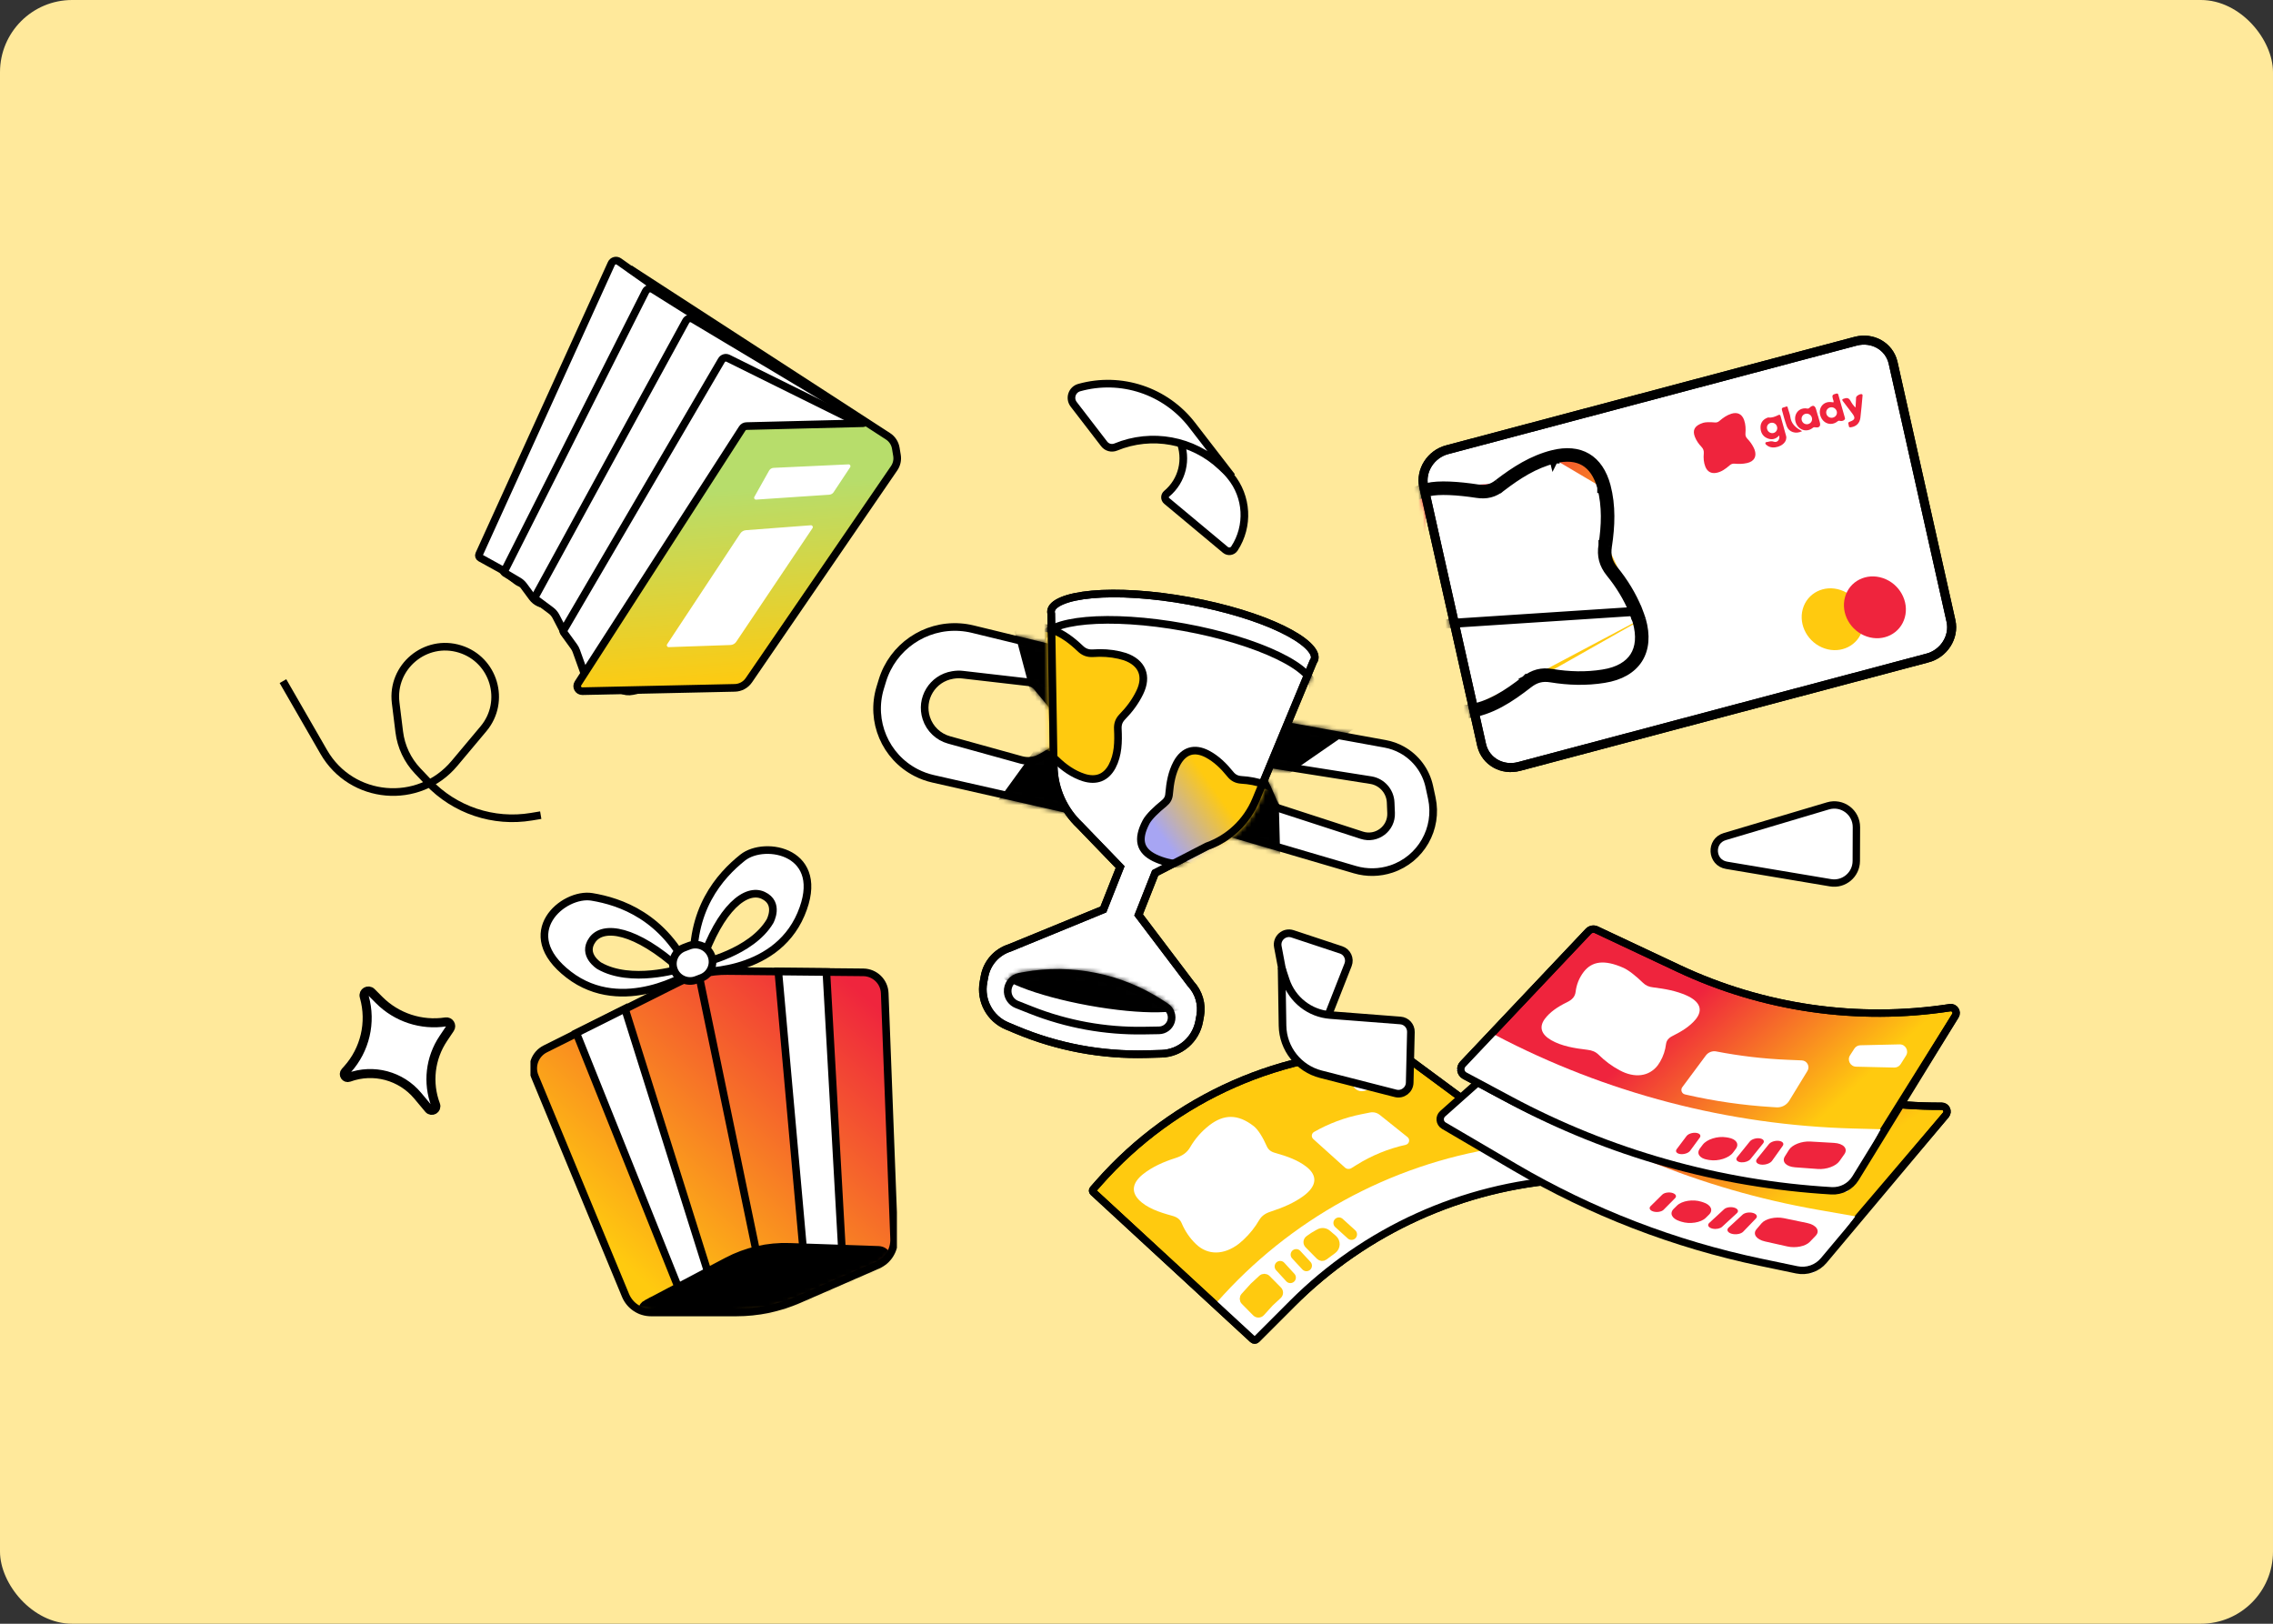 <svg width="504" height="360" viewBox="0 0 504 360" fill="none" xmlns="http://www.w3.org/2000/svg">
<rect x="0" y="0" width="504" height="360" fill="#333333" stroke="none"/>
<rect width="504" height="360" rx="16" fill="#FFE99B"/>
<g clip-path="url(#clip0_6374_22229)">
<path d="M120.891 232.562L150.475 217.773C153.827 216.103 157.522 215.25 161.266 215.286L191.412 215.579C193.982 215.603 196.074 217.639 196.172 220.187L198.252 274.673C198.349 277.173 196.894 279.477 194.593 280.477L177.11 288.097C172.742 289.999 168.032 290.986 163.26 290.986H144.358C141.886 290.986 139.659 289.499 138.705 287.219L118.603 238.683C117.637 236.366 118.64 233.696 120.891 232.562Z" fill="url(#paint0_linear_6374_22229)"/>
<mask id="mask0_6374_22229" style="mask-type:luminance" maskUnits="userSpaceOnUse" x="118" y="215" width="81" height="76">
<path d="M120.893 232.562L150.477 217.773C153.829 216.103 157.524 215.25 161.268 215.286L191.414 215.579C193.984 215.603 196.076 217.639 196.174 220.187L198.254 274.673C198.351 277.173 196.895 279.477 194.595 280.477L177.112 288.097C172.744 289.999 168.034 290.986 163.262 290.986H144.36C141.888 290.986 139.661 289.499 138.707 287.219L118.605 238.683C117.639 236.366 118.642 233.696 120.893 232.562Z" fill="white"/>
</mask>
<g mask="url(#mask0_6374_22229)">
<path d="M143.343 289.035L161.231 279.611C165.488 277.368 170.26 276.27 175.08 276.441L194.766 277.112C196.308 277.16 197.396 278.648 196.981 280.135L190.704 302.422L153.731 306.08L142.707 291.998C141.949 291.023 142.255 289.608 143.343 289.023V289.035Z" fill="black" stroke="black" stroke-width="1.693" stroke-miterlimit="10"/>
</g>
<path d="M120.891 232.562L150.475 217.773C153.827 216.103 157.522 215.25 161.266 215.286L191.412 215.579C193.982 215.603 196.074 217.639 196.172 220.187L198.252 274.673C198.349 277.173 196.894 279.477 194.593 280.477L177.11 288.097C172.742 289.999 168.032 290.986 163.26 290.986H144.358C141.886 290.986 139.659 289.499 138.705 287.219L118.603 238.683C117.637 236.366 118.64 233.696 120.891 232.562Z" stroke="black" stroke-width="1.693" stroke-miterlimit="10"/>
<path d="M131.242 198.845C124.978 197.796 114.101 206.855 126.116 216.096C138.118 225.326 153.044 215.67 153.044 215.67C147.27 203.173 137.506 199.881 131.242 198.845ZM132.869 214.121C132.869 214.121 128.966 211.695 131.352 208.367C133.738 205.038 140.871 205.989 150.72 214.804C150.72 214.804 139.904 218.169 132.869 214.121Z" fill="white" stroke="black" stroke-width="1.693" stroke-miterlimit="10"/>
<path d="M164.654 190.152C169.609 186.177 183.544 188.786 177.598 202.71C171.664 216.608 153.887 215.45 153.887 215.45C152.798 201.734 159.699 194.114 164.654 190.152ZM170.722 204.27C170.722 204.27 172.949 200.259 169.229 198.516C165.51 196.772 159.76 201.076 155.49 213.56C155.49 213.56 166.575 211.22 170.722 204.27Z" fill="white" stroke="black" stroke-width="1.693" stroke-miterlimit="10"/>
<path d="M152.809 209.683L151.654 210.122C149.685 210.871 148.697 213.07 149.449 215.032L149.453 215.044C150.205 217.006 152.411 217.99 154.381 217.241L155.535 216.802C157.505 216.053 158.492 213.855 157.74 211.892L157.736 211.881C156.984 209.918 154.778 208.934 152.809 209.683Z" fill="white" stroke="black" stroke-width="1.693" stroke-miterlimit="10"/>
<path d="M183.236 215.504L186.674 276.83L178.048 276.537L172.579 215.395L183.236 215.504Z" fill="white" stroke="black" stroke-width="1.693" stroke-miterlimit="10"/>
<path d="M127.792 229.037L150.365 285.34L156.911 281.889L138.571 223.648L127.792 229.037Z" fill="white" stroke="black" stroke-width="1.693" stroke-miterlimit="10"/>
<path d="M155.123 216.924L167.623 277.13" stroke="black" stroke-width="1.693" stroke-miterlimit="10"/>
</g>
<path d="M135.564 58.432L106.236 122.896C106.103 123.187 106.218 123.532 106.498 123.686L111.172 126.265L114.567 128.802C115.006 129.13 115.51 129.362 116.045 129.481L123.708 131.193C125.054 131.493 126.139 132.485 126.56 133.799L130.438 145.919C130.883 147.311 132.073 148.335 133.516 148.568L153.884 151.861C155.453 152.115 157.018 151.387 157.835 150.023L190.448 95.548L137.235 57.98C136.659 57.573 135.856 57.791 135.564 58.432Z" fill="white" stroke="black" stroke-width="1.693"/>
<path d="M143.162 64.594L111.79 126.716C111.741 126.812 111.776 126.929 111.868 126.984L114.977 128.828C115.422 129.092 115.809 129.442 116.117 129.858L118.026 132.439C118.827 133.521 120.132 134.111 121.475 133.998L129.64 133.307C132.371 133.076 134.475 135.671 133.685 138.295L132.318 142.838C131.57 145.322 133.422 147.827 136.017 147.839L160.53 147.958C161.908 147.965 163.187 147.241 163.889 146.055L194.078 95.089L144.762 64.149C144.202 63.797 143.46 64.004 143.162 64.594Z" fill="white" stroke="black" stroke-width="1.693"/>
<path d="M152.084 71.174L118.654 132.301C118.556 132.48 118.605 132.703 118.768 132.825L122.153 135.347C122.623 135.698 123.008 136.15 123.279 136.671L125.03 140.046C125.731 141.397 127.222 142.143 128.724 141.896C130.271 141.641 131.801 142.442 132.473 143.859L135.905 151.095C136.68 152.729 138.48 153.611 140.246 153.223L161.307 148.595C162.428 148.348 163.382 147.619 163.914 146.601L191.675 93.496L153.647 70.748C153.1 70.421 152.39 70.614 152.084 71.174Z" fill="white" stroke="black" stroke-width="1.693"/>
<path d="M159.979 79.874L124.926 139.801C124.864 139.906 124.871 140.037 124.942 140.136L127.267 143.346C127.481 143.642 127.653 143.967 127.777 144.311L129.958 150.383L165.387 148.579C166.724 148.511 167.931 147.759 168.582 146.589L196.338 96.717L161.448 79.434C160.919 79.172 160.277 79.364 159.979 79.874Z" fill="white" stroke="black" stroke-width="1.693"/>
<path d="M196.907 96.734L191.559 93.266C191.812 93.431 191.701 93.822 191.4 93.83L165.51 94.468C165.138 94.477 164.795 94.67 164.593 94.983L128.164 151.51C127.676 152.267 128.232 153.262 129.133 153.242L162.925 152.505C164.176 152.478 165.336 151.85 166.043 150.819L198.264 103.809C198.83 102.983 199.055 101.971 198.893 100.983L198.626 99.361C198.448 98.283 197.824 97.329 196.907 96.734Z" fill="url(#paint1_linear_6374_22229)"/>
<path d="M139.657 59.609L196.907 96.734C197.824 97.329 198.448 98.283 198.626 99.361L198.893 100.983C199.055 101.971 198.83 102.983 198.264 103.809L166.043 150.819C165.336 151.85 164.176 152.478 162.925 152.505L129.133 153.242C128.232 153.262 127.676 152.267 128.164 151.51L164.593 94.983C164.795 94.67 165.138 94.477 165.51 94.468L191.4 93.83C191.701 93.822 191.812 93.43 191.559 93.266L139.657 59.609Z" stroke="black" stroke-width="1.693"/>
<path d="M167.264 110.165L170.526 104.353C170.733 103.984 171.116 103.748 171.538 103.728L188.15 102.955C188.484 102.939 188.695 103.31 188.51 103.589L184.839 109.128C184.629 109.446 184.281 109.648 183.9 109.674L167.648 110.772C167.324 110.794 167.105 110.448 167.264 110.165Z" fill="white"/>
<path d="M147.923 142.843L164.15 118.278C164.428 117.857 164.886 117.587 165.39 117.549L179.792 116.457C180.132 116.431 180.352 116.809 180.162 117.092L163.251 142.285C162.959 142.721 162.475 142.99 161.95 143.008L148.278 143.477C147.946 143.488 147.74 143.12 147.923 142.843Z" fill="white"/>
<path d="M62.742 151.016L71.788 166.717C77.942 177.398 92.845 178.705 100.764 169.257L107.203 161.576C112.281 155.518 109.557 146.244 102.01 143.894V143.894C94.332 141.503 86.747 147.838 87.731 155.82L88.529 162.281C88.928 165.52 90.355 168.546 92.6 170.915L94.958 173.403C100.834 179.604 109.409 182.479 117.835 181.072L119.9 180.727" stroke="black" stroke-width="1.693" stroke-linejoin="round"/>
<path d="M419.743 80.35L419.74 80.34L419.738 80.33C418.857 76.76 415.203 74.679 411.476 75.648L411.471 75.65L320.936 99.694C320.934 99.695 320.933 99.695 320.931 99.695C317.299 100.627 314.902 104.298 315.684 107.883L315.684 107.883L315.686 107.888L328.543 165.237L328.545 165.247L328.548 165.257C329.428 168.827 333.082 170.908 336.81 169.939L336.815 169.938L427.349 145.893C427.351 145.893 427.353 145.892 427.354 145.892C430.986 144.96 433.383 141.289 432.601 137.704L432.6 137.699L419.743 80.35Z" fill="white" stroke="black" stroke-width="2"/>
<mask id="mask1_6374_22229" style="mask-type:alpha" maskUnits="userSpaceOnUse" x="314" y="74" width="120" height="98">
<path d="M419.744 80.35L419.741 80.34L419.739 80.33C418.858 76.76 415.204 74.679 411.477 75.648L411.472 75.65L320.937 99.694C320.935 99.695 320.934 99.695 320.932 99.695C317.3 100.627 314.903 104.298 315.685 107.883L315.685 107.883L315.687 107.888L328.544 165.237L328.546 165.247L328.548 165.257C329.429 168.827 333.083 170.908 336.811 169.939L336.816 169.938L427.35 145.893C427.352 145.893 427.354 145.892 427.355 145.892C430.987 144.96 433.384 141.289 432.602 137.704L432.601 137.699L419.744 80.35Z" fill="white" stroke="black" stroke-width="2"/>
</mask>
<g mask="url(#mask1_6374_22229)">
<path d="M353.181 123.998L349.995 118.666C349.55 117.913 348.516 117.583 347.707 117.962L339.469 121.784C338.631 122.075 338.211 123.03 338.628 123.695L341.76 129.346C342.205 130.099 343.239 130.429 344.048 130.05L352.34 125.908C353.177 125.617 353.598 124.662 353.181 123.998Z" fill="white"/>
<path d="M377.656 93.739C378.209 93.571 379.209 93.571 380.21 93.66C380.631 93.696 380.946 93.604 381.256 93.323C382.049 92.646 382.879 92.046 383.9 91.727C385.255 91.311 386.254 91.803 386.729 93.128C387.069 94.095 387.102 95.09 387.024 96.09C386.983 96.555 387.107 96.908 387.433 97.255C387.979 97.823 388.447 98.457 388.808 99.165C388.883 99.322 388.959 99.478 389.028 99.647C389.607 101.18 388.976 102.318 387.354 102.67C386.463 102.866 385.565 102.894 384.656 102.805C384.201 102.761 383.862 102.87 383.519 103.171C382.65 103.924 381.731 104.622 380.553 104.841C379.408 105.039 378.59 104.569 378.145 103.505C377.76 102.554 377.693 101.55 377.783 100.556C377.837 99.955 377.688 99.5 377.256 99.056C376.629 98.404 376.124 97.662 375.795 96.812C375.242 95.352 375.746 94.345 377.656 93.739Z" fill="#EF243D"/>
<path d="M394.495 96.568C393.693 97.427 392.783 97.588 391.79 97.132C390.778 96.666 390.374 95.776 390.367 94.739C390.359 93.748 390.884 93.034 391.82 92.644C391.919 92.619 392.002 92.538 392.098 92.558C392.934 92.668 393.647 92.351 394.353 92.006C394.634 91.874 394.748 92.008 394.818 92.257C395.234 93.722 395.64 95.204 396.042 96.673C396.12 96.95 396.082 97.241 396.007 97.513C395.565 98.947 393.16 99.716 391.906 98.823C391.695 98.669 391.403 98.492 391.435 98.232C391.467 97.972 391.827 98.012 392.039 97.957C392.449 97.852 392.83 97.753 393.304 97.928C394.066 98.206 394.698 97.494 394.509 96.564L394.495 96.568ZM393.271 95.993C393.874 95.823 394.21 95.188 394.023 94.583C393.846 93.961 393.229 93.601 392.621 93.758C391.971 93.925 391.636 94.561 391.849 95.203C392.053 95.818 392.681 96.16 393.285 95.99L393.271 95.993Z" fill="#EF243D"/>
<path d="M406.538 89.206C406.626 88.931 406.489 88.715 406.426 88.493C406.183 87.636 406.289 87.476 407.141 87.271C407.409 87.202 407.546 87.255 407.62 87.518C408.111 89.246 408.601 90.974 409.092 92.701C409.198 93.075 408.564 93.46 407.991 93.311C407.73 93.245 407.621 93.288 407.446 93.422C406.573 94.137 405.414 94.169 404.565 93.527C403.64 92.832 403.257 91.432 403.686 90.431C404.119 89.445 405.105 88.968 406.256 89.175C406.353 89.195 406.431 89.204 406.538 89.206ZM407.27 91.198C407.089 90.562 406.464 90.175 405.81 90.329C405.16 90.496 404.793 91.125 404.973 91.761C405.146 92.369 405.767 92.743 406.393 92.596C407.047 92.442 407.447 91.82 407.27 91.198Z" fill="#EF243D"/>
<path d="M403.11 92.198C403.24 92.654 403.373 93.124 403.503 93.58C403.754 94.465 403.434 94.888 402.513 94.74C402.227 94.695 402.104 94.742 401.905 94.897C401.052 95.577 399.918 95.587 399.069 94.946C398.139 94.236 397.773 92.892 398.218 91.842C398.63 90.891 399.619 90.368 400.709 90.577C400.967 90.629 401.054 90.562 401.235 90.397C401.981 89.715 402.433 89.865 402.7 90.805C402.829 91.261 402.963 91.731 403.092 92.188L403.11 92.198ZM400.929 94.021C401.579 93.853 401.936 93.242 401.748 92.579C401.571 91.957 400.939 91.6 400.328 91.743C399.692 91.907 399.329 92.55 399.513 93.2C399.69 93.822 400.307 94.181 400.943 94.017L400.929 94.021Z" fill="#EF243D"/>
<path d="M411.437 90.332C411.473 89.551 411.514 88.843 411.556 88.135C411.581 87.743 412.584 87.217 412.885 87.421C413.033 87.517 412.988 87.677 412.981 87.812C412.832 89.423 412.711 91.027 412.511 92.621C412.355 93.833 411.588 94.55 410.468 94.72C410.206 94.758 409.94 94.782 409.949 94.439C409.965 94.123 409.556 93.694 410.151 93.496C411.349 93.069 411.463 92.668 410.685 91.638C410.003 90.731 409.321 89.824 408.629 88.934C408.39 88.625 408.451 88.52 408.81 88.398C409.445 88.175 409.924 88.155 410.306 88.858C410.586 89.364 410.916 89.887 411.426 90.349L411.437 90.332Z" fill="#EF243D"/>
<path d="M399.574 95.601C398.18 96.301 396.659 95.803 396.18 94.488C395.757 93.321 395.444 92.111 395.121 90.919C394.929 90.242 395.629 90.358 395.944 90.188C396.39 89.939 396.39 90.369 396.461 90.618C396.63 91.212 396.887 91.799 396.967 92.401C397.14 93.81 397.999 94.701 399.187 95.359C399.295 95.42 399.389 95.485 399.57 95.587L399.574 95.601Z" fill="#EF243D"/>
<ellipse cx="7.005" cy="6.719" rx="7.005" ry="6.719" transform="matrix(0.947 0.32 -0.265 0.964 401.508 128.572)" fill="#FFCA0F"/>
<ellipse cx="7.005" cy="6.719" rx="7.005" ry="6.719" transform="matrix(0.947 0.32 -0.265 0.964 410.876 125.93)" fill="#EF243D"/>
<path d="M356.425 121.04C356.093 123.101 356.513 124.702 357.813 126.335C359.997 129.009 361.815 131.954 363.146 135.202M356.425 121.04C357.094 116.61 357.283 112.174 356.131 107.782M356.425 121.04L355.436 120.891C355.436 120.89 355.436 120.888 355.436 120.887M356.425 121.04L355.437 120.882C355.437 120.883 355.437 120.885 355.436 120.887M356.131 107.782C354.508 101.759 350.332 99.3 344.313 100.791M356.131 107.782L355.165 108.042C355.165 108.041 355.165 108.04 355.165 108.039M356.131 107.782L355.164 108.035C355.164 108.036 355.164 108.038 355.165 108.039M344.313 100.791C339.774 101.937 335.968 104.383 332.299 107.187M344.313 100.791L344.558 101.761C344.557 101.761 344.556 101.761 344.556 101.761M344.313 100.791L344.553 101.762C344.554 101.761 344.555 101.761 344.556 101.761M332.299 107.187C330.861 108.354 329.463 108.677 327.648 108.407C323.331 107.74 318.989 107.475 316.53 108.076M332.299 107.187L332.929 107.964C332.925 107.967 332.921 107.97 332.918 107.973M332.299 107.187L332.906 107.982C332.91 107.979 332.914 107.976 332.918 107.973M316.53 108.076C308.034 110.26 305.511 114.606 307.428 121.254C308.573 125.121 310.521 128.559 313.027 131.63C314.752 133.722 315.25 135.785 314.813 138.444M316.53 108.076L316.779 109.044C316.777 109.045 316.775 109.046 316.773 109.046M316.53 108.076L316.768 109.047C316.769 109.047 316.771 109.046 316.773 109.046M314.813 138.444C314.092 142.844 314.048 147.33 315.403 151.669M314.813 138.444L315.8 138.606M314.813 138.444L315.8 138.606M315.403 151.669C316.98 156.519 320.377 158.831 325.415 158.256M315.403 151.669L316.358 151.371C316.357 151.369 316.357 151.367 316.356 151.365M315.403 151.669L316.354 151.36C316.355 151.361 316.355 151.363 316.356 151.365M325.415 158.256C330.605 157.597 334.826 154.735 338.848 151.619M325.415 158.256L325.301 157.262C325.299 157.263 325.297 157.263 325.295 157.263M325.415 158.256L325.289 157.264C325.291 157.264 325.293 157.263 325.295 157.263M338.848 151.619C340.439 150.368 341.948 149.973 343.907 150.292C347.825 150.932 351.735 151.047 355.667 150.411C362.826 149.28 365.946 144.382 363.942 137.406M338.848 151.619L338.236 150.828C338.235 150.829 338.234 150.83 338.233 150.831M338.848 151.619L338.23 150.833C338.231 150.832 338.232 150.831 338.233 150.831M363.942 137.406C363.697 136.637 363.422 135.919 363.147 135.202L363.146 135.202M363.942 137.406L362.981 137.682C362.983 137.687 362.984 137.691 362.985 137.696M363.942 137.406L362.99 137.71C362.988 137.705 362.987 137.701 362.985 137.696M363.146 135.202L362.213 135.56C362.214 135.564 362.216 135.567 362.217 135.571M363.146 135.202L362.221 135.581C362.22 135.578 362.218 135.574 362.217 135.571M362.217 135.571C362.49 136.283 362.752 136.967 362.985 137.696M362.217 135.571L315.8 138.606M362.217 135.571C360.927 132.427 359.164 129.57 357.038 126.968L357.031 126.958L357.031 126.958C355.556 125.106 355.062 123.223 355.436 120.887M362.217 135.571L315.8 138.606M362.985 137.696C363.929 140.992 363.622 143.638 362.397 145.563C361.17 147.491 358.899 148.888 355.511 149.423L355.507 149.424C351.7 150.04 347.899 149.931 344.068 149.305C342.98 149.128 341.968 149.142 340.986 149.399C340.005 149.657 339.11 150.142 338.233 150.831M338.233 150.831C334.224 153.937 330.192 156.639 325.295 157.263M325.295 157.263C322.958 157.529 321.101 157.117 319.664 156.164C318.224 155.208 317.094 153.632 316.356 151.365M316.356 151.365C315.064 147.224 315.095 142.908 315.8 138.606M315.8 138.606L315.8 138.606M315.8 138.606C316.035 137.174 316.027 135.849 315.699 134.575C315.371 133.3 314.737 132.133 313.8 130.996M355.436 120.887C356.096 116.522 356.266 112.241 355.165 108.039M355.165 108.039C354.399 105.2 353.072 103.34 351.362 102.33C349.652 101.32 347.391 101.059 344.556 101.761M344.556 101.761C340.22 102.856 336.548 105.199 332.918 107.973M332.918 107.973C332.11 108.626 331.277 109.072 330.362 109.305C329.446 109.538 328.504 109.545 327.501 109.396L327.496 109.395L327.496 109.395C325.364 109.066 323.239 108.838 321.354 108.765C319.455 108.692 317.867 108.78 316.773 109.046M316.773 109.046C312.629 110.112 310.161 111.655 308.907 113.544C307.676 115.4 307.476 117.81 308.388 120.974C309.49 124.694 311.367 128.013 313.8 130.996M313.8 130.996C313.799 130.995 313.799 130.995 313.798 130.994L313.027 131.63L313.802 130.998C313.801 130.998 313.8 130.997 313.8 130.996Z" fill="url(#paint2_linear_6374_22229)" stroke="black" stroke-width="2"/>
<path d="M346.878 113.242L348.925 121.486C349.031 121.921 348.787 122.359 348.384 122.453L336.785 125.279C336.371 125.377 335.96 125.101 335.844 124.67L333.798 116.427C333.692 115.992 333.936 115.554 334.339 115.46L345.938 112.634C346.352 112.536 346.763 112.812 346.878 113.242Z" fill="white"/>
</g>
<path d="M419.743 80.35L419.74 80.34L419.738 80.33C418.857 76.76 415.203 74.679 411.476 75.648L411.471 75.65L320.936 99.694C320.934 99.695 320.933 99.695 320.931 99.695C317.299 100.627 314.902 104.298 315.684 107.883L315.684 107.883L315.686 107.888L328.543 165.237L328.545 165.247L328.548 165.257C329.428 168.827 333.082 170.908 336.81 169.939L336.815 169.938L427.349 145.893C427.351 145.893 427.353 145.892 427.354 145.892C430.986 144.96 433.383 141.289 432.601 137.704L432.6 137.699L419.743 80.35Z" stroke="black" stroke-width="2"/>
<path d="M95.061 245.853L92.625 242.938C88.911 238.494 82.805 236.863 77.369 238.862C76.623 239.136 76.008 238.229 76.539 237.638L77.043 237.078C80.949 232.732 82.362 226.69 80.788 221.062L80.751 220.933C80.484 219.979 81.659 219.293 82.359 219.994L84.092 221.73C87.957 225.599 93.433 227.396 98.839 226.568C99.66 226.442 100.238 227.353 99.776 228.042L98.295 230.249C95.382 234.589 94.748 240.069 96.591 244.96C96.948 245.907 95.71 246.629 95.061 245.853Z" fill="white" stroke="black" stroke-width="2" stroke-linecap="round" stroke-linejoin="round"/>
<path d="M278.623 296.94L286.538 289.021C302.744 272.806 324.292 263.035 347.168 261.527C347.592 261.499 347.751 260.957 347.409 260.704L310.065 233.116C309.996 233.064 309.912 233.036 309.825 233.034C284.559 232.594 260.373 243.263 243.663 262.218L242.361 263.694C242.204 263.872 242.218 264.143 242.393 264.304L277.792 296.957C278.029 297.175 278.396 297.168 278.623 296.94Z" fill="#FFCA0F" stroke="black" stroke-width="1.636"/>
<path d="M298.223 258.861L291.198 252.538C290.703 252.093 290.788 251.293 291.367 250.962C294.622 249.102 298.156 247.779 301.832 247.044L303.774 246.655C304.539 246.502 305.332 246.695 305.941 247.183L312.087 252.099C312.728 252.612 312.49 253.638 311.689 253.816C307.825 254.674 304.136 256.185 300.779 258.283L299.654 258.986C299.203 259.268 298.619 259.217 298.223 258.861Z" fill="white"/>
<path d="M307.417 236.995L301.631 237.821C299.755 238.089 299.201 240.532 300.777 241.583C301.24 241.891 301.807 242 302.351 241.885L308.069 240.672C309.438 240.381 310.013 238.744 309.127 237.661C308.713 237.155 308.064 236.902 307.417 236.995Z" fill="white"/>
<path d="M278.009 249.689C279.021 250.499 280.068 252.267 280.885 254.129C281.234 254.909 281.799 255.374 282.845 255.64C285.418 256.362 287.829 257.229 289.718 258.715C292.205 260.693 291.984 262.956 289.074 265.128C286.942 266.7 284.417 267.757 281.763 268.625C280.523 269.021 279.746 269.594 279.194 270.52C278.304 272.057 277.163 273.521 275.719 274.871C275.395 275.162 275.071 275.453 274.709 275.745C271.372 278.309 267.783 278.337 265.182 275.82C263.745 274.442 262.732 272.881 262.011 271.183C261.65 270.334 261.014 269.843 259.879 269.539C257.034 268.758 254.277 267.835 252.481 265.969C250.774 264.142 251.128 262.222 253.397 260.367C255.443 258.729 257.956 257.602 260.607 256.762C262.21 256.255 263.223 255.534 263.914 254.324C264.937 252.559 266.317 250.919 268.157 249.484C271.335 247.037 274.453 246.917 278.009 249.689Z" fill="white"/>
<path d="M278.625 296.939L286.523 289.036C302.739 272.812 324.3 263.035 347.189 261.526C347.611 261.498 347.772 260.961 347.434 260.706L338.189 253.712C338.063 253.617 337.905 253.578 337.75 253.602L332.338 254.445C308.096 258.225 285.946 270.386 269.746 288.812C269.565 289.018 269.58 289.331 269.782 289.518L277.792 296.955C278.029 297.174 278.397 297.167 278.625 296.939Z" fill="white"/>
<path d="M278.623 296.94L286.538 289.021C302.744 272.806 324.292 263.035 347.168 261.527C347.592 261.499 347.751 260.957 347.409 260.704L310.065 233.116C309.996 233.064 309.912 233.036 309.825 233.034C284.559 232.594 260.373 243.263 243.663 262.218L242.361 263.694C242.204 263.872 242.218 264.143 242.393 264.304L277.792 296.957C278.029 297.175 278.396 297.168 278.623 296.94Z" stroke="black" stroke-width="1.636"/>
<path d="M299.673 273.67L296.888 271.145" stroke="#FFCA0F" stroke-width="2.455" stroke-linecap="round"/>
<path d="M289.676 280.611L287.406 278.164" stroke="#FFCA0F" stroke-width="2.455" stroke-linecap="round"/>
<path d="M286.113 283.248L283.858 280.787" stroke="#FFCA0F" stroke-width="2.455" stroke-linecap="round"/>
<path d="M295.449 277.255L295.573 277.163C296.419 276.537 296.462 275.287 295.662 274.604L294.34 273.474C293.825 273.035 293.094 272.957 292.499 273.279L292.114 273.487C291.501 273.818 290.912 274.192 290.352 274.607L290.173 274.739C289.773 275.035 289.728 275.617 290.078 275.971L292.579 278.505C292.866 278.794 293.321 278.83 293.648 278.588L295.449 277.255Z" fill="#FFCA0F" stroke="#FFCA0F" stroke-width="1.636" stroke-linecap="round"/>
<path d="M275.943 288.518L278.455 291.061C278.785 291.396 279.328 291.384 279.643 291.036L281.587 288.891L283.415 287.195C283.754 286.881 283.766 286.349 283.441 286.02L280.928 283.476C280.618 283.161 280.114 283.15 279.79 283.451L277.924 285.181L275.919 287.394C275.627 287.715 275.638 288.209 275.943 288.518Z" fill="#FFCA0F" stroke="#FFCA0F" stroke-width="1.636"/>
<path d="M372.278 227.846L355.574 216.743C354.987 216.353 354.208 216.413 353.688 216.89L320.862 246.951C320.056 247.69 320.187 248.997 321.124 249.561L330.68 255.304C351.025 267.53 373.575 275.639 397.047 279.168L399.999 279.612C402.102 279.928 404.22 279.136 405.6 277.517L431.429 247.209C432.085 246.441 431.535 245.258 430.524 245.263C409.809 245.377 389.53 239.313 372.278 227.846Z" fill="url(#paint3_linear_6374_22229)" stroke="black" stroke-width="1.636" stroke-linecap="round" stroke-linejoin="round"/>
<path d="M331.309 238.777L330.193 238.005L319.245 248.432L336.266 258.524C352.992 268.442 371.206 275.602 390.208 279.728L402.014 282.292L411.392 269.678L403.046 268.214C377.289 263.696 352.816 253.653 331.309 238.777Z" fill="white"/>
<path d="M372.258 227.833L355.56 216.734C354.979 216.347 354.211 216.402 353.689 216.865L319.885 246.936C319.055 247.675 319.186 249.008 320.145 249.57L335.93 258.828C352.861 268.759 371.294 275.871 390.507 279.886L398.408 281.537C400.629 282.001 402.925 281.206 404.384 279.468L431.46 247.204C432.107 246.433 431.555 245.257 430.548 245.263C409.817 245.377 389.523 239.309 372.258 227.833Z" stroke="black" stroke-width="1.636" stroke-linecap="round" stroke-linejoin="round"/>
<path d="M405.321 178.671L382.439 185.479C379.116 186.469 379.411 191.269 382.831 191.844L405.88 195.715C408.867 196.217 411.591 193.921 411.602 190.892L411.63 183.394C411.642 180.103 408.475 177.732 405.321 178.671Z" fill="white" stroke="black" stroke-width="1.636"/>
<path d="M397.21 254.507L392.251 260.446C391.519 261.324 390.361 261.724 389.242 261.486L388.076 261.239C381.913 259.93 375.866 258.124 369.996 255.838L369.588 255.679C368.897 255.411 368.711 254.523 369.235 253.999L375.424 247.82C376.06 247.186 377.005 246.971 377.853 247.27C382.829 249.023 387.929 250.402 393.112 251.397L396.318 252.012C397.47 252.233 397.961 253.607 397.21 254.507Z" fill="white"/>
<path d="M360.198 225.915C361.325 226.641 362.752 228.201 363.999 229.835C364.527 230.52 365.16 230.937 366.166 231.193C368.659 231.88 371.049 232.689 373.146 234.023C375.913 235.798 376.349 237.756 374.362 239.572C372.903 240.885 370.949 241.743 368.828 242.434C367.834 242.748 367.302 243.226 367.068 244.017C366.705 245.33 366.097 246.573 365.188 247.71C364.981 247.955 364.773 248.199 364.533 248.444C362.276 250.59 359.087 250.529 356.068 248.284C354.403 247.055 353.066 245.676 351.949 244.186C351.391 243.441 350.687 243 349.591 242.709C346.84 241.964 344.127 241.098 342.006 239.437C339.976 237.812 339.754 236.154 341.258 234.598C342.623 233.225 344.546 232.307 346.674 231.641C347.959 231.239 348.66 230.637 348.938 229.604C349.356 228.096 350.127 226.706 351.366 225.504C353.513 223.457 356.256 223.426 360.198 225.915Z" fill="white"/>
<path d="M365.994 267.413L368.583 264.858C369.132 264.317 370.486 264.212 371.222 264.655C371.666 264.921 371.745 265.315 371.421 265.643L368.882 268.212C368.425 268.674 367.356 268.847 366.55 268.589C365.81 268.351 365.566 267.835 365.994 267.413Z" fill="#EF243D"/>
<path d="M378.992 271.141L382.281 268.106C382.761 267.663 383.809 267.507 384.598 267.761C385.355 268.006 385.59 268.54 385.129 268.966L381.84 272.001C381.419 272.39 380.547 272.566 379.788 272.415C378.846 272.227 378.469 271.624 378.992 271.141Z" fill="#EF243D"/>
<path d="M383.289 272.163L386.394 269.298C386.887 268.844 387.961 268.684 388.769 268.945C389.517 269.186 389.773 269.706 389.356 270.138L386.522 273.079C386.087 273.53 385.117 273.753 384.247 273.6C383.151 273.408 382.69 272.717 383.289 272.163Z" fill="#EF243D"/>
<path d="M371.121 268.004L371.851 267.284C372.926 266.223 375.398 265.834 377.254 266.434L377.668 266.567C379.378 267.12 379.94 268.315 378.95 269.292L378.221 270.013C377.146 271.073 374.678 271.463 372.821 270.865L372.406 270.731C370.693 270.179 370.129 268.983 371.121 268.004Z" fill="#EF243D"/>
<path d="M389.483 272.521L390.597 271.218C391.473 270.193 393.664 269.694 395.558 270.086L400.702 271.153C402.769 271.582 403.642 272.89 402.592 273.984L401.298 275.332C400.35 276.32 398.172 276.768 396.327 276.355L391.363 275.244C389.42 274.808 388.574 273.584 389.483 272.521Z" fill="#EF243D"/>
<path d="M372.2 214.716L353.971 206.143C353.369 205.86 352.655 205.996 352.198 206.478L324.36 235.929C323.619 236.713 323.826 237.987 324.777 238.496L333.553 243.193C356.348 255.395 381.792 261.806 407.648 261.863C409.5 261.867 411.224 260.915 412.206 259.344L433.55 225.205C434.086 224.348 433.368 223.258 432.37 223.412C411.895 226.56 390.946 223.532 372.2 214.716Z" fill="url(#paint4_linear_6374_22229)" stroke="black" stroke-width="1.636" stroke-linecap="round" stroke-linejoin="round"/>
<path d="M331.586 229.501L330.589 228.978L322.865 237.16L333.82 243.023C356.51 255.169 381.527 262.339 407.206 264.057L409.592 264.217L417.021 250.365L410.976 250.204C383.277 249.467 356.117 242.384 331.586 229.501Z" fill="white"/>
<path d="M372.178 214.706L353.971 206.143C353.369 205.86 352.655 205.996 352.198 206.478L324.36 235.929C323.619 236.713 323.826 237.987 324.777 238.496L334.868 243.897C356.874 255.677 381.174 262.539 406.09 264.01C408.247 264.138 410.299 263.069 411.431 261.228L433.58 225.195C434.107 224.337 433.388 223.255 432.393 223.408C411.903 226.559 390.939 223.529 372.178 214.706Z" stroke="black" stroke-width="1.636" stroke-linecap="round" stroke-linejoin="round"/>
<path d="M400.769 237.437L396.735 244.039C396.139 245.014 395.052 245.58 393.911 245.509L392.721 245.435C386.432 245.043 380.186 244.142 374.044 242.742L373.617 242.644C372.895 242.48 372.58 241.628 373.022 241.034L378.24 234.015C378.776 233.294 379.679 232.944 380.561 233.115C385.74 234.12 390.988 234.737 396.26 234.961L399.522 235.1C400.693 235.15 401.381 236.437 400.769 237.437Z" fill="white"/>
<path d="M359.967 214.576C361.188 215.129 362.828 216.463 364.301 217.897C364.925 218.497 365.612 218.817 366.644 218.922C369.211 219.237 371.694 219.687 373.963 220.7C376.961 222.05 377.679 223.923 375.98 226.011C374.729 227.523 372.922 228.658 370.924 229.652C369.987 230.108 369.531 230.66 369.415 231.476C369.249 232.828 368.83 234.146 368.097 235.405C367.927 235.677 367.758 235.949 367.556 236.227C365.639 238.681 362.475 239.087 359.159 237.309C357.333 236.337 355.807 235.169 354.484 233.858C353.823 233.203 353.062 232.87 351.936 232.743C349.105 232.409 346.294 231.95 343.953 230.617C341.706 229.307 341.245 227.699 342.504 225.94C343.653 224.382 345.421 223.192 347.428 222.221C348.64 221.635 349.246 220.937 349.369 219.875C349.562 218.322 350.121 216.834 351.171 215.464C352.995 213.123 355.704 212.691 359.967 214.576Z" fill="white"/>
<path d="M371.781 254.776L373.968 251.868C374.431 251.253 375.756 250.951 376.549 251.281C377.027 251.479 377.163 251.857 376.891 252.229L374.755 255.143C374.371 255.667 373.338 255.994 372.504 255.857C371.737 255.73 371.42 255.256 371.781 254.776Z" fill="#EF243D"/>
<path d="M385.184 256.558L387.993 253.074C388.403 252.565 389.417 252.257 390.234 252.393C391.02 252.524 391.331 253.018 390.936 253.508L388.128 256.992C387.768 257.438 386.931 257.74 386.158 257.701C385.199 257.654 384.737 257.112 385.184 256.558Z" fill="#EF243D"/>
<path d="M389.585 256.941L392.237 253.652C392.658 253.13 393.697 252.814 394.534 252.954C395.31 253.084 395.638 253.56 395.29 254.048L392.917 257.374C392.553 257.883 391.626 258.245 390.743 258.222C389.63 258.193 389.073 257.576 389.585 256.941Z" fill="#EF243D"/>
<path d="M376.939 254.61L377.555 253.79C378.464 252.583 380.851 251.836 382.776 252.157L383.205 252.229C384.977 252.525 385.708 253.625 384.872 254.737L384.256 255.556C383.349 256.763 380.964 257.51 379.039 257.19L378.61 257.119C376.834 256.824 376.101 255.723 376.939 254.61Z" fill="#EF243D"/>
<path d="M395.765 256.387L396.676 254.934C397.393 253.793 399.487 252.978 401.418 253.089L406.663 253.39C408.77 253.511 409.826 254.677 408.947 255.914L407.864 257.437C407.071 258.552 404.982 259.315 403.098 259.177L398.024 258.805C396.038 258.659 395.022 257.572 395.765 256.387Z" fill="#EF243D"/>
<path d="M410.217 233.972L411.167 232.497C411.461 232.04 411.963 231.759 412.506 231.746L421.199 231.549C422.503 231.52 423.316 232.953 422.621 234.057L421.444 235.926C421.137 236.413 420.597 236.703 420.022 236.69L411.556 236.494C410.278 236.464 409.526 235.047 410.217 233.972Z" fill="white"/>
<path d="M307.134 164.916L284.367 160.772L283.052 160.532C279.814 159.943 277.055 162.908 277.875 166.096C278.324 167.837 279.764 169.146 281.541 169.426L304.059 172.981C306.471 173.42 308.255 175.472 308.355 177.92L308.451 180.255C308.592 183.711 305.245 186.249 301.955 185.18L283.567 179.205C283.129 179.062 282.772 178.74 282.587 178.318L280.964 174.629C278.967 170.091 273.558 168.175 269.149 170.445L266.823 171.643C263.458 173.375 262.373 177.663 264.508 180.788C265.327 181.988 266.537 182.867 267.932 183.276L300.425 192.81C303.074 193.587 305.897 193.536 308.517 192.664C315.077 190.481 318.94 183.708 317.48 176.95L316.928 174.395C316.18 170.934 313.974 167.966 310.876 166.252C309.709 165.606 308.445 165.155 307.134 164.916Z" fill="white" stroke="black" stroke-width="1.693"/>
<mask id="mask2_6374_22229" style="mask-type:alpha" maskUnits="userSpaceOnUse" x="262" y="159" width="57" height="36">
<path d="M307.136 164.916L284.369 160.772L283.054 160.532C279.816 159.943 277.057 162.908 277.877 166.096C278.326 167.837 279.766 169.146 281.543 169.426L304.061 172.981C306.473 173.42 308.257 175.472 308.357 177.92L308.453 180.255C308.594 183.711 305.247 186.249 301.957 185.18L283.569 179.205C283.131 179.062 282.774 178.74 282.589 178.318L280.966 174.629C278.969 170.091 273.56 168.175 269.151 170.445L266.825 171.643C263.46 173.375 262.375 177.663 264.51 180.788C265.329 181.988 266.539 182.867 267.934 183.276L300.427 192.81C303.076 193.587 305.899 193.536 308.519 192.664C315.079 190.481 318.942 183.708 317.482 176.95L316.93 174.395C316.182 170.934 313.976 167.966 310.878 166.252C309.711 165.606 308.447 165.155 307.136 164.916Z" fill="white" stroke="black" stroke-width="1.693"/>
</mask>
<g mask="url(#mask2_6374_22229)">
<path d="M282.563 172.763L298.35 161.839L283.217 155.635L264.65 187.243L283.122 194.056L282.563 172.763Z" fill="black" stroke="black" stroke-width="1.693"/>
</g>
<path d="M229.952 152.303L235.85 159.464C236.643 160.426 238.109 160.453 238.936 159.52L239.327 159.079C241.618 156.495 242.695 153.056 242.285 149.628C242.014 147.351 240.356 145.482 238.128 144.941L215.685 139.484C214.756 139.258 213.81 139.112 212.856 139.047C205.058 138.517 197.925 143.435 195.649 150.912L195.17 152.483C192.921 159.871 196.292 167.809 203.171 171.32C204.351 171.923 205.601 172.376 206.894 172.669L242.664 180.777L236.775 164.51L230.88 167.912C229.529 168.691 227.922 168.896 226.419 168.479L210.438 164.051C208.058 163.392 206.166 161.586 205.397 159.239C203.987 154.941 206.743 150.398 211.206 149.661L211.371 149.634C212.061 149.52 212.763 149.502 213.458 149.582L228.04 151.263C228.788 151.349 229.474 151.722 229.952 152.303Z" fill="white" stroke="black" stroke-width="1.693"/>
<mask id="mask3_6374_22229" style="mask-type:alpha" maskUnits="userSpaceOnUse" x="193" y="138" width="51" height="44">
<path d="M229.951 152.305L235.849 159.466C236.642 160.428 238.108 160.455 238.935 159.522L239.326 159.081C241.617 156.497 242.694 153.058 242.284 149.63C242.013 147.353 240.355 145.484 238.127 144.942L215.684 139.486C214.755 139.26 213.809 139.113 212.855 139.049C205.057 138.519 197.924 143.437 195.648 150.914L195.169 152.485C192.92 159.873 196.291 167.811 203.17 171.322C204.35 171.925 205.601 172.378 206.893 172.671L242.663 180.779L236.774 164.512L230.879 167.914C229.529 168.693 227.921 168.898 226.418 168.481L210.437 164.053C208.057 163.394 206.165 161.588 205.396 159.241C203.986 154.943 206.742 150.4 211.205 149.663L211.37 149.635C212.06 149.522 212.762 149.504 213.457 149.584L228.039 151.265C228.787 151.351 229.473 151.724 229.951 152.305Z" fill="white" stroke="black" stroke-width="1.693"/>
</mask>
<g mask="url(#mask3_6374_22229)">
<path d="M230.57 157.879L225.89 140.272L229.621 136.023L244.23 155.93L239.02 184.55L221.979 177.998L229.874 167.115L230.57 157.879Z" fill="black" stroke="black" stroke-width="1.693"/>
</g>
<path d="M291.233 146.641L291.186 146.711L291.154 146.788L278.475 177.322C276.44 182.224 272.471 185.884 267.712 187.597L267.66 187.615L267.611 187.641L256.425 193.398L256.142 193.544L256.025 193.84L252.64 202.403L252.465 202.846L252.752 203.225L264.036 218.128L264.061 218.16L264.089 218.19C265.77 220.015 266.603 222.584 266.123 225.222L265.907 226.408C265.162 230.503 261.664 233.512 257.532 233.625L254.158 233.718C244.292 233.987 234.485 232.152 225.383 228.333L223.28 227.451C219.497 225.864 217.324 221.841 218.064 217.777L218.294 216.515C218.855 213.429 221.068 211.063 223.847 210.172L223.879 210.162L223.91 210.149L244.32 201.781L244.654 201.645L244.786 201.309L248.172 192.746L248.372 192.239L247.993 191.847L239.447 182.991L239.433 182.976L239.419 182.963C235.923 179.666 233.73 175.01 233.646 169.854L233.096 136.15L233.095 136.071L233.079 135.995C233.033 135.768 233.031 135.558 233.067 135.361C233.196 134.652 233.885 133.875 235.512 133.191C237.099 132.524 239.365 132.042 242.179 131.79C247.795 131.288 255.398 131.718 263.643 133.219C271.888 134.72 279.155 136.997 284.234 139.446C286.779 140.673 288.729 141.923 289.979 143.107C291.261 144.32 291.632 145.29 291.503 145.998C291.463 146.214 291.377 146.427 291.233 146.641Z" fill="white" stroke="black" stroke-width="1.693"/>
<mask id="mask4_6374_22229" style="mask-type:alpha" maskUnits="userSpaceOnUse" x="217" y="130" width="76" height="105">
<path d="M291.231 146.643L291.184 146.713L291.152 146.79L278.474 177.324C276.438 182.226 272.469 185.885 267.71 187.599L267.658 187.617L267.609 187.643L256.423 193.4L256.14 193.546L256.023 193.842L252.638 202.405L252.463 202.848L252.75 203.227L264.034 218.13L264.059 218.162L264.087 218.192C265.768 220.017 266.601 222.586 266.121 225.224L265.905 226.41C265.16 230.505 261.662 233.514 257.53 233.627L254.156 233.719C244.29 233.989 234.483 232.154 225.381 228.335L223.278 227.453C219.495 225.866 217.322 221.843 218.062 217.779L218.292 216.517C218.853 213.431 221.066 211.065 223.845 210.174L223.877 210.164L223.908 210.151L244.318 201.783L244.652 201.647L244.784 201.311L248.17 192.748L248.37 192.241L247.992 191.849L239.445 182.993L239.431 182.978L239.417 182.965C235.921 179.668 233.728 175.012 233.644 169.856L233.094 136.152L233.093 136.073L233.077 135.997C233.031 135.77 233.029 135.56 233.065 135.363C233.194 134.654 233.883 133.877 235.51 133.193C237.097 132.526 239.363 132.044 242.177 131.792C247.793 131.29 255.396 131.72 263.641 133.221C271.886 134.722 279.153 136.999 284.232 139.448C286.777 140.675 288.727 141.925 289.978 143.109C291.259 144.322 291.63 145.292 291.501 146C291.462 146.216 291.375 146.429 291.231 146.643Z" fill="white" stroke="black" stroke-width="1.693"/>
</mask>
<g mask="url(#mask4_6374_22229)">
<path d="M291.118 152.832C291.951 148.252 279.173 142.089 262.577 139.068C245.98 136.047 231.85 137.311 231.017 141.891" stroke="black" stroke-width="1.693"/>
</g>
<mask id="mask5_6374_22229" style="mask-type:alpha" maskUnits="userSpaceOnUse" x="217" y="130" width="76" height="105">
<path d="M291.231 146.643L291.184 146.713L291.152 146.79L278.474 177.324C276.438 182.226 272.469 185.885 267.71 187.599L267.658 187.617L267.609 187.643L256.423 193.4L256.14 193.546L256.023 193.842L252.638 202.405L252.463 202.848L252.75 203.227L264.034 218.13L264.059 218.162L264.087 218.192C265.768 220.017 266.601 222.586 266.121 225.224L265.905 226.41C265.16 230.505 261.662 233.514 257.53 233.627L254.156 233.719C244.29 233.989 234.483 232.154 225.381 228.335L223.278 227.453C219.495 225.866 217.322 221.843 218.062 217.779L218.292 216.517C218.853 213.431 221.066 211.065 223.845 210.174L223.877 210.164L223.908 210.151L244.318 201.783L244.652 201.647L244.784 201.311L248.17 192.748L248.37 192.241L247.992 191.849L239.445 182.993L239.431 182.978L239.417 182.965C235.921 179.668 233.728 175.012 233.644 169.856L233.094 136.152L233.093 136.073L233.077 135.997C233.031 135.77 233.029 135.56 233.065 135.363C233.194 134.654 233.883 133.877 235.51 133.193C237.097 132.526 239.363 132.044 242.177 131.792C247.793 131.29 255.396 131.72 263.641 133.221C271.886 134.722 279.153 136.999 284.232 139.448C286.777 140.675 288.727 141.925 289.978 143.109C291.259 144.322 291.63 145.292 291.501 146C291.462 146.216 291.375 146.429 291.231 146.643Z" fill="white" stroke="black" stroke-width="1.693"/>
</mask>
<g mask="url(#mask5_6374_22229)">
</g>
<mask id="mask6_6374_22229" style="mask-type:alpha" maskUnits="userSpaceOnUse" x="217" y="130" width="76" height="105">
<path d="M291.231 146.643L291.184 146.713L291.152 146.79L278.474 177.324C276.438 182.226 272.469 185.885 267.71 187.599L267.658 187.617L267.609 187.643L256.423 193.4L256.14 193.546L256.023 193.842L252.638 202.405L252.463 202.848L252.75 203.227L264.034 218.13L264.059 218.162L264.087 218.192C265.768 220.017 266.601 222.586 266.121 225.224L265.905 226.41C265.16 230.505 261.662 233.514 257.53 233.627L254.156 233.719C244.29 233.989 234.483 232.154 225.381 228.335L223.278 227.453C219.495 225.866 217.322 221.843 218.062 217.779L218.292 216.517C218.853 213.431 221.066 211.065 223.845 210.174L223.877 210.164L223.908 210.151L244.318 201.783L244.652 201.647L244.784 201.311L248.17 192.748L248.37 192.241L247.992 191.849L239.445 182.993L239.431 182.978L239.417 182.965C235.921 179.668 233.728 175.012 233.644 169.856L233.094 136.152L233.093 136.073L233.077 135.997C233.031 135.77 233.029 135.56 233.065 135.363C233.194 134.654 233.883 133.877 235.51 133.193C237.097 132.526 239.363 132.044 242.177 131.792C247.793 131.29 255.396 131.72 263.641 133.221C271.886 134.722 279.153 136.999 284.232 139.448C286.777 140.675 288.727 141.925 289.978 143.109C291.259 144.322 291.63 145.292 291.501 146C291.462 146.216 291.375 146.429 291.231 146.643Z" fill="white" stroke="black" stroke-width="1.693"/>
</mask>
<g mask="url(#mask6_6374_22229)">
<path d="M220.738 157.868C221.253 156.549 222.771 154.644 224.464 152.881C225.172 152.136 225.473 151.392 225.401 150.358C225.296 147.776 225.399 145.246 226.334 142.798C227.586 139.561 230.055 138.439 233.336 139.632C235.718 140.516 237.69 142.029 239.505 143.76C240.342 144.575 241.21 144.897 242.377 144.827C244.304 144.686 246.237 144.8 248.153 145.234C248.571 145.339 248.988 145.443 249.419 145.578C253.259 146.903 254.5 149.907 252.716 153.551C251.743 155.557 250.433 157.311 248.881 158.9C248.104 159.695 247.8 160.514 247.862 161.644C247.996 164.489 247.95 167.343 246.583 169.932C245.227 172.425 243.075 173.238 240.346 172.401C237.923 171.627 235.882 170.164 234.098 168.419C233.02 167.364 231.915 166.929 230.402 167.047C228.189 167.207 225.988 166.994 223.848 166.275C220.186 165.016 219.007 162.463 220.738 157.868Z" fill="#FFCA0F" stroke="black" stroke-width="1.693"/>
<path d="M254.146 182.203C254.766 181.068 256.36 179.52 258.098 178.12C258.824 177.527 259.184 176.889 259.238 175.944C259.442 173.594 259.829 171.316 260.959 169.207C262.468 166.423 264.833 165.692 267.666 167.153C269.72 168.23 271.329 169.828 272.772 171.605C273.435 172.44 274.184 172.832 275.248 172.904C277.009 173 278.747 173.327 280.431 173.942C280.796 174.085 281.162 174.228 281.537 174.4C284.86 176.045 285.635 178.909 283.598 182.001C282.485 183.704 281.095 185.14 279.505 186.399C278.71 187.028 278.34 187.734 278.265 188.765C278.057 191.356 277.684 193.934 276.146 196.12C274.629 198.22 272.588 198.707 270.214 197.632C268.11 196.651 266.431 195.09 265.019 193.303C264.165 192.223 263.215 191.701 261.832 191.632C259.81 191.521 257.842 191.073 255.988 190.174C252.818 188.61 252.046 186.162 254.146 182.203Z" fill="url(#paint5_linear_6374_22229)" stroke="black" stroke-width="1.693"/>
</g>
<path d="M228.638 223.957L225.471 222.705C224.313 222.248 223.522 221.165 223.44 219.923C223.331 218.284 224.472 216.826 226.088 216.538L227.115 216.354C237.598 214.482 248.4 216.662 257.336 222.453L258.496 223.205C259.586 223.911 260.059 225.265 259.648 226.496C259.265 227.641 258.201 228.42 256.995 228.439L253.565 228.495C245.039 228.633 236.569 227.091 228.638 223.957Z" stroke="black" stroke-width="1.693"/>
<path d="M291.233 146.641L291.186 146.711L291.154 146.788L278.475 177.322C276.44 182.224 272.471 185.884 267.712 187.597L267.66 187.615L267.611 187.641L256.425 193.398L256.142 193.544L256.025 193.84L252.64 202.403L252.465 202.846L252.752 203.225L264.036 218.128L264.061 218.16L264.089 218.19C265.77 220.015 266.603 222.584 266.123 225.222L265.907 226.408C265.162 230.503 261.664 233.512 257.532 233.625L254.158 233.718C244.292 233.987 234.485 232.152 225.383 228.333L223.28 227.451C219.497 225.864 217.324 221.841 218.064 217.777L218.294 216.515C218.855 213.429 221.068 211.063 223.847 210.172L223.879 210.162L223.91 210.149L244.32 201.781L244.654 201.645L244.786 201.309L248.172 192.746L248.372 192.239L247.993 191.847L239.447 182.991L239.433 182.976L239.419 182.963C235.923 179.666 233.73 175.01 233.646 169.854L233.096 136.15L233.095 136.071L233.079 135.995C233.033 135.768 233.031 135.558 233.067 135.361C233.196 134.652 233.885 133.875 235.512 133.191C237.099 132.524 239.365 132.042 242.179 131.79C247.795 131.288 255.398 131.718 263.643 133.219C271.888 134.72 279.155 136.997 284.234 139.446C286.779 140.673 288.729 141.923 289.979 143.107C291.261 144.32 291.632 145.29 291.503 145.998C291.463 146.214 291.377 146.427 291.233 146.641Z" stroke="black" stroke-width="1.693"/>
<mask id="mask7_6374_22229" style="mask-type:alpha" maskUnits="userSpaceOnUse" x="222" y="214" width="39" height="16">
<path d="M228.638 223.959L225.471 222.707C224.313 222.25 223.522 221.167 223.44 219.925C223.331 218.286 224.472 216.828 226.088 216.54L227.115 216.356C237.598 214.484 248.4 216.664 257.336 222.455L258.496 223.207C259.586 223.913 260.059 225.267 259.648 226.498C259.265 227.643 258.201 228.422 256.995 228.441L253.565 228.497C245.039 228.635 236.569 227.093 228.638 223.959Z" fill="#D9D9D9" stroke="black" stroke-width="1.693"/>
</mask>
<g mask="url(#mask7_6374_22229)">
<ellipse cx="242.178" cy="218.636" rx="21.817" ry="4.363" transform="rotate(10.317 242.178 218.636)" fill="black"/>
</g>
<path d="M283.338 209.891L284.473 215.92L287.147 228.273L292.467 230.283L298.911 213.907C299.439 212.564 298.731 211.054 297.362 210.602L286.596 207.041C284.779 206.44 282.984 208.011 283.338 209.891Z" fill="white" stroke="black" stroke-width="1.693"/>
<path d="M285.104 217.34L284.176 214.547L284.378 227.393C284.458 232.491 287.94 236.904 292.879 238.168L309.443 242.406C311.008 242.807 312.539 241.647 312.577 240.032L312.844 228.816C312.875 227.481 311.857 226.355 310.526 226.252L294.959 225.046C290.423 224.695 286.539 221.658 285.104 217.34Z" fill="white" stroke="black" stroke-width="1.693"/>
<path d="M271.71 121.908L258.685 111.043C258.195 110.634 258.196 109.88 258.688 109.473C262.161 106.592 263.332 101.774 261.57 97.62L258.091 89.42L266.126 97.411L272.828 105.55C276.602 110.133 276.962 116.635 273.718 121.607C273.273 122.288 272.335 122.428 271.71 121.908Z" fill="white" stroke="black" stroke-width="1.693"/>
<path d="M270.764 103.415L273.139 105.653L264.321 94.231C258.452 86.629 248.558 83.346 239.307 85.931C237.698 86.38 237.054 88.316 238.073 89.64L244.831 98.423C245.434 99.206 246.488 99.489 247.402 99.112C255.358 95.831 264.499 97.515 270.764 103.415Z" fill="white" stroke="black" stroke-width="1.693"/>
<defs>
<linearGradient id="paint0_linear_6374_22229" x1="137.396" y1="279.514" x2="190.336" y2="219.711" gradientUnits="userSpaceOnUse">
<stop stop-color="#FFCA0F"/>
<stop offset="1" stop-color="#EF253D"/>
</linearGradient>
<linearGradient id="paint1_linear_6374_22229" x1="163.802" y1="108.484" x2="167.067" y2="152.108" gradientUnits="userSpaceOnUse">
<stop stop-color="#B7DD6B"/>
<stop offset="1" stop-color="#FFCA0F"/>
</linearGradient>
<linearGradient id="paint2_linear_6374_22229" x1="318.226" y1="117.439" x2="348.803" y2="141.829" gradientUnits="userSpaceOnUse">
<stop stop-color="#EF243D"/>
<stop offset="1" stop-color="#FFCA0F"/>
</linearGradient>
<linearGradient id="paint3_linear_6374_22229" x1="370.532" y1="237.668" x2="392.225" y2="269.648" gradientUnits="userSpaceOnUse">
<stop stop-color="#EF243D"/>
<stop offset="1" stop-color="#FFCA0F"/>
</linearGradient>
<linearGradient id="paint4_linear_6374_22229" x1="371.912" y1="224.688" x2="398.056" y2="253.145" gradientUnits="userSpaceOnUse">
<stop stop-color="#EF243D"/>
<stop offset="1" stop-color="#FFCA0F"/>
</linearGradient>
<linearGradient id="paint5_linear_6374_22229" x1="257.196" y1="184.835" x2="269.902" y2="175.87" gradientUnits="userSpaceOnUse">
<stop stop-color="#A7A5F3"/>
<stop offset="1" stop-color="#FFCA0F"/>
</linearGradient>
<clipPath id="clip0_6374_22229">
<rect width="81.251" height="123.005" fill="white" transform="translate(117.622 183.707)"/>
</clipPath>
</defs>
</svg>
